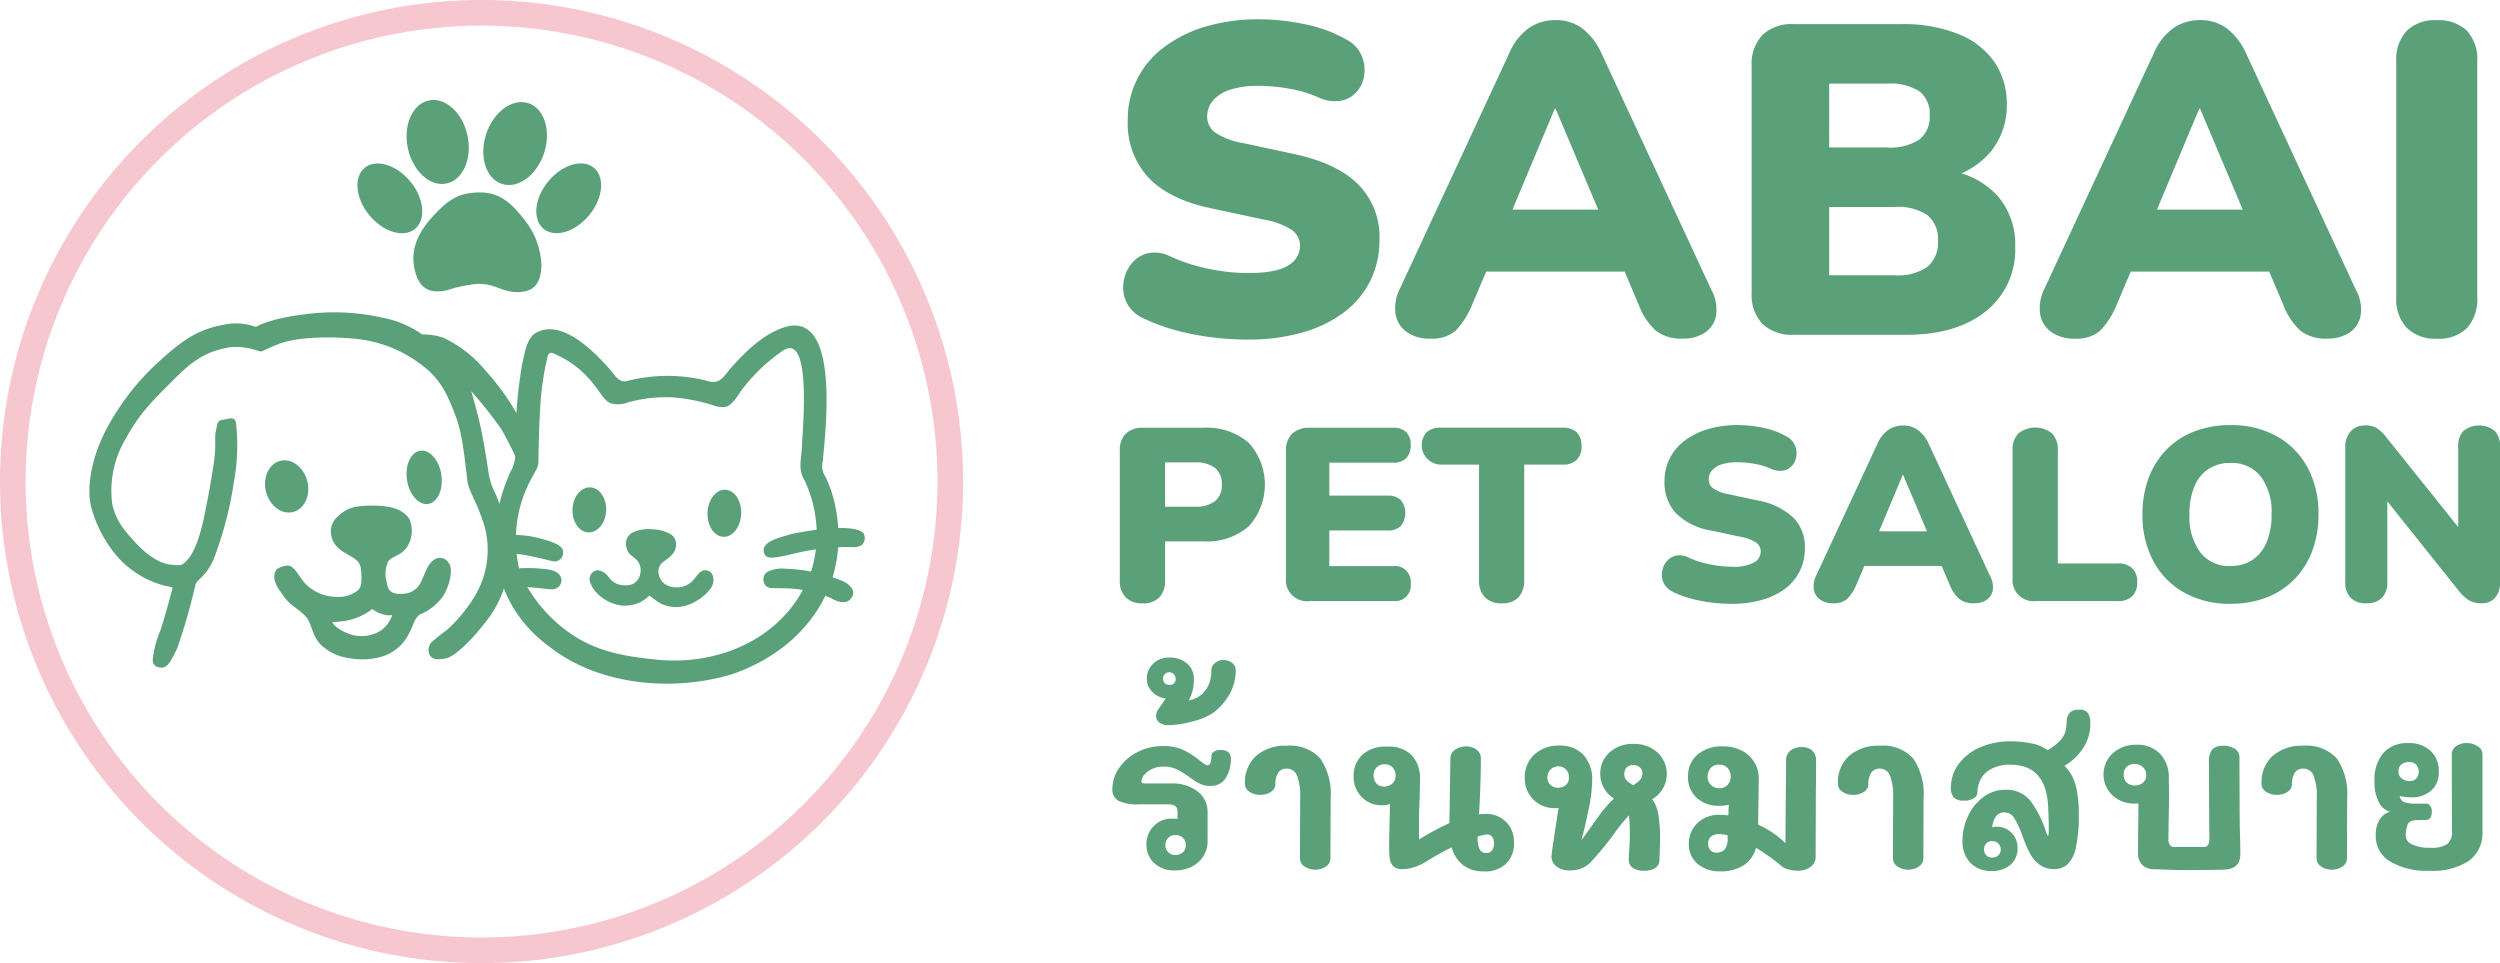 <?xml version="1.0" encoding="UTF-8"?>
<svg xmlns="http://www.w3.org/2000/svg" width="300.682" height="115.834" viewBox="0 0 300.682 115.834">
  <path d="M57.917,0a57.917,57.917,0,1,0,57.917,57.917A57.921,57.921,0,0,0,57.917,0Zm0,112.754a54.836,54.836,0,1,1,54.836-54.836A54.839,54.839,0,0,1,57.917,112.754Z" fill="#f7c7cf"></path>
  <path d="M88.4,48.568a16.8,16.8,0,0,0-3.672.764c-1.454.29-3.025.3-3.74-1.959-.912-2.871.364-5.231,2.458-7.369,1.719-1.762,2.945-2.428,5.243-2.434,2.218-.006,3.611,1.091,5.089,2.957a9.324,9.324,0,0,1,2.311,5.687c0,2.033-.746,2.988-1.965,3.247-1.614.345-2.8-.3-3.949-.665A5.961,5.961,0,0,0,88.4,48.568Z" transform="translate(-30.972 -14.422)" fill="#5aa179"></path>
  <ellipse cx="3.666" cy="5.108" rx="3.666" ry="5.108" transform="translate(47.988 12.847) rotate(-12.09)" fill="#5aa179"></ellipse>
  <ellipse cx="5.108" cy="3.666" rx="5.108" ry="3.666" transform="matrix(0.312, -0.95, 0.95, 0.312, 56.88, 20.975)" fill="#5aa179"></ellipse>
  <ellipse cx="4.757" cy="3.192" rx="4.757" ry="3.192" transform="translate(62.913 25.493) rotate(-50.54)" fill="#5aa179"></ellipse>
  <ellipse cx="3.192" cy="4.757" rx="3.192" ry="4.757" transform="translate(41.399 22.214) rotate(-39.46)" fill="#5aa179"></ellipse>
  <ellipse cx="2.834" cy="2.027" rx="2.834" ry="2.027" transform="translate(84.974 64.478) rotate(-87.6)" fill="#5aa179"></ellipse>
  <ellipse cx="2.711" cy="2.027" rx="2.711" ry="2.027" transform="translate(68.742 63.948) rotate(-87.6)" fill="#5aa179"></ellipse>
  <path d="M122.274,111.272a3.76,3.76,0,0,1-1.072.795,4.306,4.306,0,0,1-2.206.419,5.06,5.06,0,0,1-2.828-1.306,3.72,3.72,0,0,1-1-1.448,1.092,1.092,0,0,1,.191-1.146.917.917,0,0,1,1.06-.277,2.114,2.114,0,0,1,.992.789,2.19,2.19,0,0,0,1.362.887,2.843,2.843,0,0,0,1.411-.049,1.668,1.668,0,0,0,1-1.282,1.847,1.847,0,0,0-.333-1.547c-.462-.493-.832-.665-1.066-.986a1.98,1.98,0,0,1-.3-1.331,1.461,1.461,0,0,1,.807-1.1,4.448,4.448,0,0,1,2.292-.382,4.705,4.705,0,0,1,2.237.579,1.419,1.419,0,0,1,.665,1.164,1.784,1.784,0,0,1-.579,1.411c-.345.407-.937.672-1.245,1.035a1.422,1.422,0,0,0-.259,1.177,1.915,1.915,0,0,0,.795,1.263,2.73,2.73,0,0,0,2.039.283,2.679,2.679,0,0,0,1.565-1.1c.53-.69.783-.875,1.177-.875a.909.909,0,0,1,.937.672,1.724,1.724,0,0,1-.32,1.577,5.169,5.169,0,0,1-1.731,1.473,4.624,4.624,0,0,1-2.144.684,4.115,4.115,0,0,1-2.175-.462c-.376-.228-1.275-.93-1.275-.93Z" transform="translate(-44.178 -39.652)" fill="#5aa179"></path>
  <path d="M159.548,105.354a28.471,28.471,0,0,0-7.049.844,19.292,19.292,0,0,1-1.99.4c-.481.055-1.06.074-1.288-.3-.863-1.6,2.021-2.132,3.13-2.489,1.657-.37,7.554-1.411,8.731-.1a1.184,1.184,0,0,1-.2,1.4,1.884,1.884,0,0,1-1.306.24h-.037Z" transform="translate(-57.219 -39.563)" fill="#5aa179"></path>
  <path d="M157.171,114.554a16.474,16.474,0,0,0-3.882-1.06c-1.67-.2-2.391-.092-3.376-.16a.938.938,0,0,1-.875-.838,1.03,1.03,0,0,1,.5-1.115,3.879,3.879,0,0,1,2.12-.364,19.223,19.223,0,0,1,5.434.943c1.738.591,1.984.739,2.471,1.288a.967.967,0,0,1,.025,1.282c-.7,1.134-2.415.031-2.415.031Z" transform="translate(-57.202 -42.613)" fill="#5aa179"></path>
  <path d="M98.477,106.652a16.1,16.1,0,0,1,2.44.32c1.744.364,2.28.548,2.8.635a1,1,0,0,0,1.14-.85c.129-.6-.055-1.2-2.563-1.848a11.386,11.386,0,0,0-4-.437c-.85.012-1.356.234-1.466.733a.908.908,0,0,0,.388,1.091A3.19,3.19,0,0,0,98.477,106.652Z" transform="translate(-37.153 -40.097)" fill="#5aa179"></path>
  <path d="M99.987,113.074s1.811.142,2.779.246c1.263.136,1.51.191,1.929-.037a1.033,1.033,0,0,0,.5-1.245c-.185-.493-.635-.869-1.676-1a17.282,17.282,0,0,0-3.623-.1c-.856.129-1.3.111-1.559.752a.931.931,0,0,0,.573,1.2,3.681,3.681,0,0,0,1.072.185Z" transform="translate(-37.719 -42.563)" fill="#5aa179"></path>
  <path d="M137.542,85.15a16.643,16.643,0,0,0-1.158-3.413,2.209,2.209,0,0,1-.345-1.8c.37-3.876,2-17.714-4.233-16.291-2.668.721-4.812,2.791-6.7,4.88-1,1.115-1.374,2.243-3.105,1.633a19.551,19.551,0,0,0-9.47.049c-.937.259-1.386-.542-2.052-1.349-2.015-2.3-6.168-6.5-9.261-4.2-.863.9-1,2.15-1.349,3.641a60.893,60.893,0,0,0-.813,10.111,4.542,4.542,0,0,1-.591,2.779c-3.481,7.763-2.095,16.1,4.861,21.1,5.921,4.566,14.763,5.33,21.83,3.185,8.885-3.068,14.325-10.807,12.4-20.2l-.025-.111Zm-2.779,7.6c-2.551,7.905-10.684,11.867-18.885,10.955-3.839-.388-7.19-.974-10.444-3.309A17.656,17.656,0,0,1,99.7,93.43a15.345,15.345,0,0,1,1.534-11.885c.505-.943.616-1.078.622-1.768,0-.943.068-4.06.2-6.143a34.044,34.044,0,0,1,.918-6.445c.111-.271.253-.382.505-.357a11.711,11.711,0,0,1,4.941,3.691c.764.906,1.312,1.99,2.027,2.335a3.055,3.055,0,0,0,2.015-.018,16.66,16.66,0,0,1,5.7-.641,21.8,21.8,0,0,1,4.775.955,2.592,2.592,0,0,0,1.577.136c.863-.394,1.374-1.491,1.972-2.237a21.079,21.079,0,0,1,4.88-4.559c3.364-1.972,2.261,9.532,2.181,11.429-.012,1.411-.511,2.81.21,4.036a15.2,15.2,0,0,1,1.035,10.69l-.031.111Z" transform="translate(-37.092 -24.392)" fill="#5aa179"></path>
  <ellipse cx="2.089" cy="3.235" rx="2.089" ry="3.235" transform="matrix(0.989, -0.147, 0.147, 0.989, 48.475, 54.518)" fill="#5aa179"></ellipse>
  <ellipse cx="2.563" cy="3.173" rx="2.563" ry="3.173" transform="translate(31.227 56.041) rotate(-13.91)" fill="#5aa179"></ellipse>
  <path d="M74.474,105.545a1.188,1.188,0,0,0-1.774-.29c-.727.53-.887,1.294-1.448,2.465a2.428,2.428,0,0,1-2.23,1.583c-1.392.092-1.836-.345-1.978-1.473a3.5,3.5,0,0,1,.216-2.458c.672-.715,1.331-.573,2.138-1.547a3.553,3.553,0,0,0,.364-3.567c-.795-1.1-2.107-1.571-4.479-1.559-2.267.012-3.044.339-4.048,1.257a2.371,2.371,0,0,0-.887,2.083c.2,1.534,1.226,2.083,2.243,2.662s1.337.949,1.392,1.861c.068,1.066.123,1.848-.394,2.329a3.691,3.691,0,0,1-2.612.782,5.255,5.255,0,0,1-3.826-1.725c-.764-.9-1.288-2.175-2.12-2.027s-1.436.32-1.491,1.22.579,1.682,1.245,2.612,1.774,1.417,2.625,2.384c.628.715.7,2.335,1.762,3.327a6.047,6.047,0,0,0,3.432,1.583,8.18,8.18,0,0,0,4.331-.345,5.373,5.373,0,0,0,2.8-2.612c.579-1.017.665-1.947,1.392-2.329a6.357,6.357,0,0,0,2.656-2.089c.77-1.128,1.386-3.321.7-4.134Zm-8,8.1a4.367,4.367,0,0,1-4.331.32c-1.454-.653-1.633-1.263-1.633-1.263a12.137,12.137,0,0,0,1.793-.185,7.275,7.275,0,0,0,3.013-1.38,4.121,4.121,0,0,0,1.269.628,2.254,2.254,0,0,0,1.14.092,3.8,3.8,0,0,1-1.257,1.787Z" transform="translate(-20.55 -37.887)" fill="#5aa179"></path>
  <path d="M69.9,80.819s-2.058-4.424-2.957-5.872a53.227,53.227,0,0,0-3.567-4.492s.2.61.838,3.075,1.245,6.728,1.245,6.728a8.454,8.454,0,0,0,.875,2.637,22.043,22.043,0,0,1,1.688,7.073,13.59,13.59,0,0,1-2.243,7.338c-1.306,1.885-4,4.954-5.422,5.274-.641.142-1.627.259-1.972-.376a1.4,1.4,0,0,1,.173-1.51,19.594,19.594,0,0,1,1.8-1.448,17.39,17.39,0,0,0,3.709-4.609,10.772,10.772,0,0,0,.93-7.856c-.844-2.84-1.855-4.177-2.058-5.367s-.462-5.367-1.392-7.831-1.768-4.553-4.116-6.26a15.4,15.4,0,0,0-7.917-3.161c-3.278-.32-7.19-.234-9.421.665s-1.75.918-2.317.789a8.169,8.169,0,0,0-3.278-.468c-2.582.407-4.288,1.306-6.642,3.654-2.582,2.582-4.319,4.2-6.032,7.363a12.21,12.21,0,0,0-1.627,7.856c.431,1.941,1.306,3.044,2.84,4.695s3.044,2.52,4.288,2.612,1.189.148,1.855-.524,1.448-2.317,2-4.929.869-4.381,1.22-6.7.055-2.988.259-3.912.117-1.275.93-1.392,1.22-.376,1.479.29a24.139,24.139,0,0,1-.234,7.19A44.159,44.159,0,0,1,32.422,90.6c-1.017,2.317-2,2.378-2.23,3.192a72.438,72.438,0,0,1-2.175,7.566c-.752,1.6-1.189,2.378-1.885,2.347s-1.017-.29-1.072-.869a12.23,12.23,0,0,1,.93-3.6c.672-2.033,1.479-5.163,1.479-5.163a10.616,10.616,0,0,0-1.041-.234,11.631,11.631,0,0,1-5.508-3.364,15.081,15.081,0,0,1-3.3-6.266c-.493-2.3.068-5.964,2.144-9.686a30.193,30.193,0,0,1,6.463-8c2.859-2.588,4.726-3.567,7.246-4.03a7.056,7.056,0,0,1,4,.234s1.448-.955,5.595-1.479a26.446,26.446,0,0,1,9.655.376,11.925,11.925,0,0,1,4.726,2,7.92,7.92,0,0,1,2.582.407,14.683,14.683,0,0,1,4.985,3.857,30.6,30.6,0,0,1,4.929,7.338c1.306,2.816,1.306,3.654,1.245,4.2s-1.306,1.38-1.306,1.38Z" transform="translate(-6.698 -23.407)" fill="#5aa179"></path>
  <path d="M234.217,42.291a35.905,35.905,0,0,1-4.424-.29,30.531,30.531,0,0,1-4.375-.875,22.543,22.543,0,0,1-3.709-1.38,4.155,4.155,0,0,1-2.015-1.83,4.08,4.08,0,0,1-.425-2.409,4.66,4.66,0,0,1,.9-2.255,3.607,3.607,0,0,1,1.959-1.325,4.035,4.035,0,0,1,2.754.345,20.515,20.515,0,0,0,4.559,1.485,23.186,23.186,0,0,0,4.769.53c2.329,0,3.968-.308,4.9-.924a2.708,2.708,0,0,0,1.4-2.3,2.335,2.335,0,0,0-.98-1.959,9.293,9.293,0,0,0-3.469-1.269l-6.2-1.325q-5.083-1.063-7.579-3.709a9.559,9.559,0,0,1-2.489-6.833,10.782,10.782,0,0,1,4.375-8.854,15.683,15.683,0,0,1,4.978-2.465A22.082,22.082,0,0,1,235.6,3.77a26.522,26.522,0,0,1,5.588.61,16.385,16.385,0,0,1,4.9,1.83,3.818,3.818,0,0,1,1.75,1.75,4.415,4.415,0,0,1,.425,2.3,3.894,3.894,0,0,1-.819,2.095,3.343,3.343,0,0,1-1.91,1.189,4.574,4.574,0,0,1-2.834-.394,14.879,14.879,0,0,0-3.469-1.035,21.425,21.425,0,0,0-3.734-.345,10.974,10.974,0,0,0-3.339.45,4.51,4.51,0,0,0-2.095,1.3,2.967,2.967,0,0,0-.715,1.959,2.358,2.358,0,0,0,.924,1.879,8.436,8.436,0,0,0,3.42,1.3l6.149,1.325q5.139,1.109,7.683,3.654a8.968,8.968,0,0,1,2.545,6.624,10.913,10.913,0,0,1-1.115,4.978,10.654,10.654,0,0,1-3.179,3.789,15.168,15.168,0,0,1-4.978,2.409,23.443,23.443,0,0,1-6.568.85Z" transform="translate(-84.156 -1.447)" fill="#5aa179"></path>
  <path d="M276.53,42.242a4.728,4.728,0,0,1-2.754-.77,3.256,3.256,0,0,1-1.38-2.12,5.12,5.12,0,0,1,.474-3.044L286.062,7.9a7.111,7.111,0,0,1,2.36-3.019,5.575,5.575,0,0,1,3.2-.955,5.339,5.339,0,0,1,3.155.955A7.772,7.772,0,0,1,297.14,7.9l13.192,28.4a4.964,4.964,0,0,1,.61,3.075,3.1,3.1,0,0,1-1.325,2.12,4.646,4.646,0,0,1-2.674.739,4.955,4.955,0,0,1-3.259-.955,8.02,8.02,0,0,1-2.039-3.075l-2.859-6.728,3.709,2.7h-21.83l3.765-2.7-2.859,6.728a9.8,9.8,0,0,1-1.959,3.075,4.335,4.335,0,0,1-3.075.955Zm15-27.659L285.378,29.26l-1.485-2.545h15.422L297.83,29.26l-6.2-14.676h-.1Z" transform="translate(-104.535 -1.509)" fill="#5aa179"></path>
  <path d="M347.019,42.067a5.122,5.122,0,0,1-3.789-1.3,5.042,5.042,0,0,1-1.3-3.734V9.744a5.032,5.032,0,0,1,1.3-3.734,5.137,5.137,0,0,1,3.789-1.3h12.927a17.687,17.687,0,0,1,6.864,1.2,9.539,9.539,0,0,1,4.319,3.364,8.822,8.822,0,0,1,1.485,5.089,8.689,8.689,0,0,1-1.879,5.619,9.449,9.449,0,0,1-5.114,3.179v-.85a9.929,9.929,0,0,1,5.909,3.075,8.917,8.917,0,0,1,2.095,6.094,9.434,9.434,0,0,1-3.524,7.763q-3.521,2.837-9.618,2.834H347.026Zm4.233-22.52H358.2a6.418,6.418,0,0,0,3.894-.955,3.433,3.433,0,0,0,1.245-2.914,3.369,3.369,0,0,0-1.245-2.89,6.568,6.568,0,0,0-3.894-.924h-6.944Zm0,15.367h7.893a6.146,6.146,0,0,0,3.949-1.035,3.788,3.788,0,0,0,1.245-3.1,3.712,3.712,0,0,0-1.245-3.075,6.261,6.261,0,0,0-3.949-1h-7.893v8.213Z" transform="translate(-131.253 -1.808)" fill="#5aa179"></path>
  <path d="M402.35,42.242a4.728,4.728,0,0,1-2.754-.77,3.256,3.256,0,0,1-1.38-2.12,5.12,5.12,0,0,1,.474-3.044L411.882,7.9a7.111,7.111,0,0,1,2.36-3.019,5.575,5.575,0,0,1,3.2-.955,5.339,5.339,0,0,1,3.155.955A7.771,7.771,0,0,1,422.96,7.9l13.192,28.4a4.965,4.965,0,0,1,.61,3.075,3.1,3.1,0,0,1-1.325,2.12,4.645,4.645,0,0,1-2.674.739,4.955,4.955,0,0,1-3.259-.955,8.02,8.02,0,0,1-2.039-3.075l-2.859-6.728,3.709,2.7h-21.83l3.765-2.7-2.859,6.728a9.8,9.8,0,0,1-1.959,3.075,4.335,4.335,0,0,1-3.075.955Zm14.991-27.659L411.192,29.26l-1.485-2.545h15.422l-1.485,2.545-6.2-14.676h-.1Z" transform="translate(-152.832 -1.509)" fill="#5aa179"></path>
  <path d="M472.624,42.245a4.813,4.813,0,0,1-3.6-1.3,5.041,5.041,0,0,1-1.269-3.685V8.918a5.041,5.041,0,0,1,1.269-3.709,4.852,4.852,0,0,1,3.6-1.269,4.919,4.919,0,0,1,3.629,1.269A5.084,5.084,0,0,1,477.5,8.918V37.267a5.183,5.183,0,0,1-1.22,3.685,4.8,4.8,0,0,1-3.654,1.3Z" transform="translate(-179.551 -1.512)" fill="#5aa179"></path>
  <path d="M221.307,104.615a2.659,2.659,0,0,1-2.009-.727,2.764,2.764,0,0,1-.709-2.027V86.248a2.714,2.714,0,0,1,.727-2.039,2.764,2.764,0,0,1,2.027-.709h7.277a7.691,7.691,0,0,1,5.484,1.818,7.468,7.468,0,0,1,0,10.031,7.7,7.7,0,0,1-5.484,1.818h-4.584v4.7a2.868,2.868,0,0,1-.678,2.027,2.682,2.682,0,0,1-2.039.727Zm2.723-11.62h3.635a3.7,3.7,0,0,0,2.366-.665,2.4,2.4,0,0,0,.826-2,2.426,2.426,0,0,0-.826-2.009,3.78,3.78,0,0,0-2.366-.653h-3.635Z" transform="translate(-83.908 -32.052)" fill="#5aa179"></path>
  <path d="M253.87,104.35a2.543,2.543,0,0,1-2.84-2.81V86.31a2.8,2.8,0,0,1,.727-2.083,2.873,2.873,0,0,1,2.113-.727H263.9a2.177,2.177,0,0,1,1.6.53,2.1,2.1,0,0,1,.53,1.54,2.225,2.225,0,0,1-.53,1.583,2.141,2.141,0,0,1-1.6.548h-7.659v3.962h7.012a2.2,2.2,0,0,1,1.583.53,2.507,2.507,0,0,1,0,3.13,2.168,2.168,0,0,1-1.583.53h-7.012v4.288H263.9a1.891,1.891,0,0,1,2.126,2.1,1.87,1.87,0,0,1-2.126,2.095H253.87Z" transform="translate(-96.36 -32.052)" fill="#5aa179"></path>
  <path d="M287.142,104.611a2.659,2.659,0,0,1-2.009-.727,2.764,2.764,0,0,1-.709-2.027V87.926h-4.646a2.335,2.335,0,0,1-1.67-3.876,2.29,2.29,0,0,1,1.67-.561H294.5a2.29,2.29,0,0,1,1.67.561,2.221,2.221,0,0,1,.579,1.657,2.161,2.161,0,0,1-.579,1.639,2.281,2.281,0,0,1-1.67.579h-4.646v13.931a2.868,2.868,0,0,1-.678,2.027A2.682,2.682,0,0,1,287.142,104.611Z" transform="translate(-106.533 -32.049)" fill="#5aa179"></path>
  <path d="M332.754,104.473a20.412,20.412,0,0,1-2.471-.16,17.267,17.267,0,0,1-2.44-.487,12.422,12.422,0,0,1-2.07-.77,2.35,2.35,0,0,1-1.121-1.023,2.261,2.261,0,0,1-.234-1.343,2.578,2.578,0,0,1,.505-1.257,2.038,2.038,0,0,1,1.1-.739,2.257,2.257,0,0,1,1.54.191,11.212,11.212,0,0,0,2.545.826,13.123,13.123,0,0,0,2.662.3,5.254,5.254,0,0,0,2.736-.518,1.512,1.512,0,0,0,.782-1.288,1.313,1.313,0,0,0-.548-1.1A5.158,5.158,0,0,0,333.8,96.4l-3.463-.739a7.828,7.828,0,0,1-4.227-2.07,5.353,5.353,0,0,1-1.392-3.814,6.005,6.005,0,0,1,2.44-4.941,8.749,8.749,0,0,1,2.779-1.374,12.326,12.326,0,0,1,3.592-.487,14.719,14.719,0,0,1,3.118.339,9.129,9.129,0,0,1,2.736,1.023,2.1,2.1,0,0,1,.973.974,2.4,2.4,0,0,1,.234,1.288,2.148,2.148,0,0,1-.456,1.171,1.914,1.914,0,0,1-1.066.665,2.524,2.524,0,0,1-1.583-.222,8.279,8.279,0,0,0-1.935-.579,11.741,11.741,0,0,0-2.083-.191,6.065,6.065,0,0,0-1.861.253,2.544,2.544,0,0,0-1.171.727,1.649,1.649,0,0,0-.4,1.1,1.3,1.3,0,0,0,.518,1.047,4.705,4.705,0,0,0,1.91.727l3.432.739a8.517,8.517,0,0,1,4.288,2.039,5,5,0,0,1,1.417,3.7,6.122,6.122,0,0,1-.622,2.779,5.954,5.954,0,0,1-1.775,2.113A8.517,8.517,0,0,1,336.426,104a13.154,13.154,0,0,1-3.666.474Z" transform="translate(-124.523 -31.849)" fill="#5aa179"></path>
  <path d="M356.366,104.446a2.638,2.638,0,0,1-1.54-.431,1.792,1.792,0,0,1-.77-1.183,2.851,2.851,0,0,1,.265-1.7l7.363-15.853A4.019,4.019,0,0,1,363,83.59a3.1,3.1,0,0,1,1.787-.53,3.022,3.022,0,0,1,1.762.53,4.332,4.332,0,0,1,1.319,1.688l7.363,15.853a2.754,2.754,0,0,1,.339,1.713,1.713,1.713,0,0,1-.739,1.183,2.574,2.574,0,0,1-1.491.413,2.779,2.779,0,0,1-1.818-.53,4.543,4.543,0,0,1-1.14-1.713l-1.6-3.758,2.07,1.51H358.67l2.1-1.51-1.6,3.758a5.437,5.437,0,0,1-1.1,1.713,2.408,2.408,0,0,1-1.713.53Zm8.367-15.434L361.3,97.207l-.826-1.417h8.607l-.826,1.417-3.463-8.195Z" transform="translate(-135.893 -31.883)" fill="#5aa179"></path>
  <path d="M395.614,104.331a2.522,2.522,0,0,1-2.754-2.754V86.2a2.755,2.755,0,0,1,.709-2.039,3.228,3.228,0,0,1,4.036,0,2.8,2.8,0,0,1,.7,2.039V99.8h7.215a2.4,2.4,0,0,1,1.731.579,2.184,2.184,0,0,1,.6,1.67,2.271,2.271,0,0,1-.6,1.688,2.379,2.379,0,0,1-1.731.591h-9.908Z" transform="translate(-150.803 -32.033)" fill="#5aa179"></path>
  <path d="M428.805,104.477a11.194,11.194,0,0,1-5.558-1.343,9.339,9.339,0,0,1-3.709-3.771,11.685,11.685,0,0,1-1.319-5.65,12.377,12.377,0,0,1,.752-4.405,9.719,9.719,0,0,1,2.157-3.4,9.466,9.466,0,0,1,3.358-2.175,11.839,11.839,0,0,1,4.319-.752,11.19,11.19,0,0,1,5.545,1.331,9.379,9.379,0,0,1,3.709,3.74,11.533,11.533,0,0,1,1.331,5.662,12.377,12.377,0,0,1-.752,4.405,9.828,9.828,0,0,1-2.156,3.413,9.331,9.331,0,0,1-3.358,2.187,11.839,11.839,0,0,1-4.319.752Zm0-4.553a4.632,4.632,0,0,0,2.662-.739,4.723,4.723,0,0,0,1.688-2.132,8.5,8.5,0,0,0,.591-3.339,7.1,7.1,0,0,0-1.3-4.553,4.4,4.4,0,0,0-3.635-1.627,4.717,4.717,0,0,0-2.649.727,4.579,4.579,0,0,0-1.7,2.1,8.487,8.487,0,0,0-.591,3.358,7.182,7.182,0,0,0,1.3,4.572,4.374,4.374,0,0,0,3.635,1.639Z" transform="translate(-160.538 -31.853)" fill="#5aa179"></path>
  <path d="M460.355,104.446a2.547,2.547,0,0,1-1.892-.653,2.61,2.61,0,0,1-.653-1.922V85.753a2.794,2.794,0,0,1,.653-2,2.238,2.238,0,0,1,1.713-.7,2.625,2.625,0,0,1,1.479.357,5.3,5.3,0,0,1,1.183,1.183l9.378,11.713h-.826V85.6a2.591,2.591,0,0,1,.635-1.892,3.03,3.03,0,0,1,3.758,0,2.591,2.591,0,0,1,.635,1.892v16.383a2.584,2.584,0,0,1-.591,1.787,2.025,2.025,0,0,1-1.6.665,2.924,2.924,0,0,1-1.583-.37,5.435,5.435,0,0,1-1.226-1.171l-9.378-11.744h.826v10.709a2.631,2.631,0,0,1-.635,1.922,2.522,2.522,0,0,1-1.879.653Z" transform="translate(-175.735 -31.883)" fill="#5aa179"></path>
  <path d="M231.391,147.168a4.167,4.167,0,0,1-.616,2.311,2.074,2.074,0,0,1-1.855.949,2.86,2.86,0,0,1-1.263-.265,7.839,7.839,0,0,1-1.288-.819,11.28,11.28,0,0,0-1.516-.924,3.656,3.656,0,0,0-1.59-.314,3.09,3.09,0,0,0-1.325.277,2.753,2.753,0,0,0-.949.7,1.244,1.244,0,0,0-.351.77.261.261,0,0,0,.086.216.631.631,0,0,0,.339.062h3.284a4.858,4.858,0,0,1,3.007.937,3.051,3.051,0,0,1,1.238,2.575V157.1a3.284,3.284,0,0,1-.493,1.756,3.539,3.539,0,0,1-1.374,1.263,4.234,4.234,0,0,1-2.021.468,3.491,3.491,0,0,1-2.551-.887,2.987,2.987,0,0,1-.912-2.224,3.035,3.035,0,0,1,.856-2.2,2.971,2.971,0,0,1,2.274-.912,4.821,4.821,0,0,1,.6.049v-.937c0-.555-.382-.832-1.14-.832H220.35a5.157,5.157,0,0,1-2.489-.431,1.566,1.566,0,0,1-.721-1.466,4.359,4.359,0,0,1,.795-2.452,5.889,5.889,0,0,1,2.2-1.922,6.575,6.575,0,0,1,3.118-.733,5.593,5.593,0,0,1,2.452.481,10.157,10.157,0,0,1,1.922,1.238c.185.154.364.283.53.407a.814.814,0,0,0,.431.179c.3,0,.456-.37.456-1.109a.616.616,0,0,1,.314-.518,1.349,1.349,0,0,1,.77-.216c.844,0,1.263.351,1.263,1.06Zm-5.779,11.257a1.106,1.106,0,0,0,.351-.869,1.183,1.183,0,0,0-.351-.9,1.281,1.281,0,0,0-.887-.314,1.156,1.156,0,0,0-.869.339,1.179,1.179,0,0,0-.339.875,1.11,1.11,0,0,0,.339.844,1.175,1.175,0,0,0,.869.339A1.3,1.3,0,0,0,225.612,158.425Z" transform="translate(-83.351 -55.905)" fill="#5aa179"></path>
  <path d="M234.116,129a1.053,1.053,0,0,1,.444.869,5.809,5.809,0,0,1-.77,2.933,7.043,7.043,0,0,1-1.935,2.2,7.558,7.558,0,0,1-2.465,1.035,11.54,11.54,0,0,1-2.945.456,1.658,1.658,0,0,1-1.072-.314.986.986,0,0,1-.394-.795,1.409,1.409,0,0,1,.228-.733c.086-.136.394-.592.937-1.362a2.706,2.706,0,0,1-1.614-.795,2.205,2.205,0,0,1-.659-1.6,2.393,2.393,0,0,1,.758-1.793,2.618,2.618,0,0,1,1.892-.733,3.152,3.152,0,0,1,2.212.733,2.4,2.4,0,0,1,.795,1.842,5.223,5.223,0,0,1-.579,2.5l-.049.074a3.411,3.411,0,0,0,1.59-.733,3.963,3.963,0,0,0,.844-1.214,4.119,4.119,0,0,0,.29-1.645,1.134,1.134,0,0,1,.444-.9,1.512,1.512,0,0,1,1-.364,1.655,1.655,0,0,1,1.047.339Zm-8.1,2.428a.733.733,0,0,0,.555.216.67.67,0,0,0,.758-.758.756.756,0,0,0-.216-.53.759.759,0,0,0-1.084,0,.79.79,0,0,0-.012,1.072Z" transform="translate(-85.935 -49.276)" fill="#5aa179"></path>
  <path d="M250.167,160.086a1.192,1.192,0,0,1-.53-1l.025-7.2a6.816,6.816,0,0,0-.394-2.754,1.282,1.282,0,0,0-1.226-.807,1.129,1.129,0,0,0-1.035.518,2.459,2.459,0,0,0-.327,1.349,1.1,1.1,0,0,1-.53.924,2.187,2.187,0,0,1-1.288.364,2.215,2.215,0,0,1-1.3-.376,1.13,1.13,0,0,1-.542-.961,4.283,4.283,0,0,1,1.349-3.358,5.308,5.308,0,0,1,3.678-1.214,4.915,4.915,0,0,1,4.03,1.528,7.563,7.563,0,0,1,1.251,4.812l-.025,7.172a1.2,1.2,0,0,1-.518,1,2.361,2.361,0,0,1-2.612,0Z" transform="translate(-93.286 -55.879)" fill="#5aa179"></path>
  <path d="M282.572,154.77a3.465,3.465,0,0,1,.949,2.551,3.292,3.292,0,0,1-.937,2.465,3.584,3.584,0,0,1-2.68.949,4.092,4.092,0,0,1-2.44-.709,3.892,3.892,0,0,1-1.429-2.175h-.025a26.322,26.322,0,0,0-2.372,1.288c-.117.068-.339.2-.672.407a6.078,6.078,0,0,1-.924.481,5.642,5.642,0,0,1-.795.277,4,4,0,0,1-1.1.154,1.582,1.582,0,0,1-1.177-.364,1.97,1.97,0,0,1-.419-1.152c-.031-.271-.049-.764-.049-1.491,0-.524.019-1.374.049-2.551l.049-2.274a2.732,2.732,0,0,1-.986.154,3.268,3.268,0,0,1-2.4-.986,3.385,3.385,0,0,1-.986-2.5,3.491,3.491,0,0,1,.986-2.526,4.046,4.046,0,0,1,3.056-1.035,3.807,3.807,0,0,1,2.957,1.035,4.036,4.036,0,0,1,.986,2.908c0,.505-.018,1.294-.049,2.372,0,.222-.012.567-.037,1.047s-.037.937-.037,1.38v1.312c0,.524.006.893.025,1.109a31.323,31.323,0,0,1,3.635-1.972c0-.555.006-1.017.025-1.386.049-3.654.086-5.81.1-6.469a1.215,1.215,0,0,1,.579-.986,2.271,2.271,0,0,1,1.312-.382,1.954,1.954,0,0,1,1.263.407,1.218,1.218,0,0,1,.505.986c0,1.1-.025,2.323-.074,3.691s-.1,2.391-.154,3.081c.37-.031.628-.049.782-.049a3.314,3.314,0,0,1,2.465.961Zm-15.619-4.633a1.209,1.209,0,0,0,.887.394,1.527,1.527,0,0,0,1.035-.351,1.238,1.238,0,0,0,.407-.986,1.381,1.381,0,0,0-.351-.949,1.215,1.215,0,0,0-.961-.394,1.3,1.3,0,0,0-.986.382,1.359,1.359,0,0,0-.351.961,1.387,1.387,0,0,0,.327.949Zm13.931,8.059a1.522,1.522,0,0,0,.025-1.6.71.71,0,0,0-.622-.3,4.567,4.567,0,0,0-1.134.253,3.418,3.418,0,0,0,.2,1.454.835.835,0,0,0,.832.518.826.826,0,0,0,.7-.314Z" transform="translate(-101.427 -55.928)" fill="#5aa179"></path>
  <path d="M312.97,151.877a4.084,4.084,0,0,1,.721,1.744,16.1,16.1,0,0,1,.216,2.957c0,.555-.019,1.238-.049,2.046l-.025.659a1.062,1.062,0,0,1-.518.856,2.427,2.427,0,0,1-1.349.327,2.394,2.394,0,0,1-1.312-.327,1.223,1.223,0,0,1-.505-1.109l.025-.684c.068-.807.1-1.633.1-2.477a19.77,19.77,0,0,0-.1-2.07c-.468.505-.943,1.072-1.417,1.694a36.327,36.327,0,0,1-3.235,3.993,3.333,3.333,0,0,1-2.372.937,2.6,2.6,0,0,1-1.731-.493,1.547,1.547,0,0,1-.567-1.226l.025-.253c.1-.758.2-1.46.3-2.107s.191-1.257.277-1.83c.031-.2.074-.431.111-.7s.086-.561.142-.9a2.2,2.2,0,0,1-.407.025,3.557,3.557,0,0,1-2.625-1.035,3.594,3.594,0,0,1-1.035-2.649,3.687,3.687,0,0,1,1.152-2.766,4.206,4.206,0,0,1,2.994-1.072,3.827,3.827,0,0,1,2.9,1.1,4.378,4.378,0,0,1,1.06,3.173,18.138,18.138,0,0,1-.456,3.537c-.3,1.448-.518,2.4-.647,2.84a3.859,3.859,0,0,0-.166.672,3.445,3.445,0,0,0,.314-.407c.142-.2.308-.431.493-.684q1.063-1.488,1.54-2.15a15.136,15.136,0,0,1,1.54-1.719,3.5,3.5,0,0,1-1.645-2.957,3.355,3.355,0,0,1,1.121-2.588,4.092,4.092,0,0,1,2.865-1.023,4.183,4.183,0,0,1,2.877,1.01,3.529,3.529,0,0,1-.628,5.656Zm-12.224-1.719a1.326,1.326,0,0,0,.912.327,1.48,1.48,0,0,0,.881-.29,1.084,1.084,0,0,0,.407-.949,1.256,1.256,0,0,0-1.263-1.337,1.336,1.336,0,0,0-.924.364,1.276,1.276,0,0,0-.388.973A1.14,1.14,0,0,0,300.745,150.158Zm9.168-2.12a1.037,1.037,0,0,0-.3.807,1.06,1.06,0,0,0,.253.733,3.444,3.444,0,0,0,.807.6,3.31,3.31,0,0,0,.819-.628,1.16,1.16,0,0,0,.29-.783.924.924,0,0,0-.314-.746,1.18,1.18,0,0,0-.795-.265,1.054,1.054,0,0,0-.758.277Z" transform="translate(-114.252 -55.74)" fill="#5aa179"></path>
  <path d="M344.464,146.218a1.567,1.567,0,0,1,.444,1.2q0,2.477-.025,4.165l-.025,7.424a1.416,1.416,0,0,1-.616,1.189,2.484,2.484,0,0,1-1.528.456,4.613,4.613,0,0,1-1.06-.142,1.95,1.95,0,0,1-.832-.364,26.139,26.139,0,0,0-3.13-2.249,3.565,3.565,0,0,1-1.516,2.12,5.059,5.059,0,0,1-2.779.709,4.07,4.07,0,0,1-2.754-.912,3.007,3.007,0,0,1-1.035-2.372,3.416,3.416,0,0,1,1.023-2.514,3.73,3.73,0,0,1,2.717-1,7.726,7.726,0,0,1,1.01.074l.049-1.288a4.777,4.777,0,0,1-1.084.129,3.9,3.9,0,0,1-2.791-.973,3.329,3.329,0,0,1-1.023-2.538,3.426,3.426,0,0,1,1.109-2.625,4.575,4.575,0,0,1,3.185-1.01,4.659,4.659,0,0,1,2.132.493,3.721,3.721,0,0,1,2.083,3.395l-.074,5.533a11.129,11.129,0,0,1,3.284,2.224l.025-4.473c.031-2.36.049-4.184.049-5.484a1.452,1.452,0,0,1,.505-1.164,2.1,2.1,0,0,1,1.386-.431,1.8,1.8,0,0,1,1.275.419Zm-10.179,4.091a1.54,1.54,0,0,0-.018-2.009,1.374,1.374,0,0,0-1.06-.407,1.236,1.236,0,0,0-.974.419,1.518,1.518,0,0,0-.364,1.047,1.265,1.265,0,0,0,.407.986,1.366,1.366,0,0,0,.961.382A1.324,1.324,0,0,0,334.285,150.309Zm-.012,6.075a4.834,4.834,0,0,0-1.035-.129,1.341,1.341,0,0,0-1,.327,1.164,1.164,0,0,0-.314.832,1.189,1.189,0,0,0,.253.733.858.858,0,0,0,.733.327,1.368,1.368,0,0,0,.974-.339,1.989,1.989,0,0,0,.388-1.4v-.351Z" transform="translate(-126.486 -55.928)" fill="#5aa179"></path>
  <path d="M365.917,160.086a1.192,1.192,0,0,1-.53-1l.025-7.2a6.817,6.817,0,0,0-.394-2.754,1.287,1.287,0,0,0-1.226-.807,1.129,1.129,0,0,0-1.035.518,2.459,2.459,0,0,0-.327,1.349,1.1,1.1,0,0,1-.53.924,2.187,2.187,0,0,1-1.288.364,2.214,2.214,0,0,1-1.3-.376,1.13,1.13,0,0,1-.542-.961,4.283,4.283,0,0,1,1.349-3.358,5.3,5.3,0,0,1,3.672-1.214,4.915,4.915,0,0,1,4.03,1.528,7.563,7.563,0,0,1,1.251,4.812l-.025,7.172a1.2,1.2,0,0,1-.518,1,2.361,2.361,0,0,1-2.612,0Z" transform="translate(-137.718 -55.879)" fill="#5aa179"></path>
  <path d="M395.879,147.8a14.9,14.9,0,0,1,.327,3.21,18.458,18.458,0,0,1-.351,4.091,3.816,3.816,0,0,1-1.01,2.033,2.39,2.39,0,0,1-1.614.567,2.835,2.835,0,0,1-1.805-.567,4.2,4.2,0,0,1-1.134-1.374,17.712,17.712,0,0,1-.869-2.07,11.985,11.985,0,0,0-.986-2.132,1.373,1.373,0,0,0-1.214-.672c-.795,0-1.269.6-1.442,1.793a1.641,1.641,0,0,1,.505-.074,2.487,2.487,0,0,1,2.551,2.575,2.521,2.521,0,0,1-.856,2.009,3.3,3.3,0,0,1-2.249.746,3.464,3.464,0,0,1-2.538-.949,3.69,3.69,0,0,1-.974-2.766,6.665,6.665,0,0,1,.672-2.9,5.931,5.931,0,0,1,1.842-2.286,4.328,4.328,0,0,1,2.637-.869,3.611,3.611,0,0,1,3.105,1.454,12.455,12.455,0,0,1,1.719,3.395c.136.456.234.684.3.684s.1-.308.1-.937c0-.709-.025-1.516-.074-2.428q-.2-5.176-4.5-5.176a4.542,4.542,0,0,0-2.514.592,3.008,3.008,0,0,0-1.2,1.349,3.856,3.856,0,0,0-.3,1.442.812.812,0,0,1-.419.628,2.012,2.012,0,0,1-1.177.3,1.6,1.6,0,0,1-1.251-.394,1.743,1.743,0,0,1-.339-1.177,4.738,4.738,0,0,1,.881-2.754,6.183,6.183,0,0,1,2.526-2.033,8.873,8.873,0,0,1,3.789-.77,12.521,12.521,0,0,1,2.465.24,4.676,4.676,0,0,1,1.959.819,6.082,6.082,0,0,0,1.5-1.134,2.871,2.871,0,0,0,.628-1.023,4.5,4.5,0,0,0,.166-1.072,4.632,4.632,0,0,1,.049-.53,1.354,1.354,0,0,1,.431-.832,1.534,1.534,0,0,1,1.01-.277,1.242,1.242,0,0,1,1.072.394,2.09,2.09,0,0,1,.29,1.226,5.253,5.253,0,0,1-.912,3.081,6.616,6.616,0,0,1-2.2,2.046,5.083,5.083,0,0,1,1.392,2.526Zm-9.359,6.821a1,1,0,0,0-.721-.277.924.924,0,0,0-.733.29,1.06,1.06,0,0,0-.253.721.987.987,0,0,0,.253.684.939.939,0,0,0,.733.277,1.012,1.012,0,0,0,.733-.265.919.919,0,0,0,.277-.7A.979.979,0,0,0,386.519,154.617Z" transform="translate(-146.182 -53.176)" fill="#5aa179"></path>
  <path d="M427.022,155.84c.031.973.049,1.879.049,2.7q0,1.821-2.021,1.867c-1.349.031-2.877.049-4.6.049-.844,0-2.07-.037-3.691-.1a2.037,2.037,0,0,1-1.516-.555,1.987,1.987,0,0,1-.481-1.386l.025-3.155c.018-.6.025-1.547.025-2.828a2.8,2.8,0,0,1-.456.025,3.783,3.783,0,0,1-2.668-1,3.467,3.467,0,0,1,.068-5.077,4.163,4.163,0,0,1,2.853-1,3.75,3.75,0,0,1,2.8,1.084,3.957,3.957,0,0,1,1.06,2.779l.025,2.07c0,1.06-.018,2.212-.049,3.463l-.025,1.947a1.131,1.131,0,0,0,.191.721.632.632,0,0,0,.518.24h3.537q.684,0,.684-.961l-.025-2.4-.025-6.87a2.244,2.244,0,0,1,.394-1.5,1.657,1.657,0,0,1,1.3-.444,2.519,2.519,0,0,1,1.429.364,1.165,1.165,0,0,1,.542,1.023l.025,6.667.025,2.274ZM413.4,149.925a1.3,1.3,0,0,0,.961.351,1.474,1.474,0,0,0,1.01-.339,1.15,1.15,0,0,0,.382-.9,1.287,1.287,0,0,0-.394-.961,1.41,1.41,0,0,0-1.023-.382,1.307,1.307,0,0,0-.924.339,1.222,1.222,0,0,0-.364.949,1.25,1.25,0,0,0,.351.937Z" transform="translate(-157.621 -55.809)" fill="#5aa179"></path>
  <path d="M448.607,160.086a1.192,1.192,0,0,1-.53-1l.025-7.2a6.816,6.816,0,0,0-.394-2.754,1.287,1.287,0,0,0-1.226-.807,1.129,1.129,0,0,0-1.035.518,2.46,2.46,0,0,0-.327,1.349,1.1,1.1,0,0,1-.53.924,2.187,2.187,0,0,1-1.288.364,2.215,2.215,0,0,1-1.3-.376,1.13,1.13,0,0,1-.542-.961,4.283,4.283,0,0,1,1.349-3.358,5.3,5.3,0,0,1,3.672-1.214,4.915,4.915,0,0,1,4.03,1.528,7.563,7.563,0,0,1,1.251,4.812l-.025,7.172a1.2,1.2,0,0,1-.518,1,2.361,2.361,0,0,1-2.612,0Z" transform="translate(-169.459 -55.879)" fill="#5aa179"></path>
  <path d="M475.935,145.438a1.126,1.126,0,0,1,.567.949v9.273a4.133,4.133,0,0,1-1.627,3.549,7.851,7.851,0,0,1-4.714,1.2,8.67,8.67,0,0,1-4.75-1.109,3.484,3.484,0,0,1-1.744-3.105,3.392,3.392,0,0,1,.505-2,2.136,2.136,0,0,1,1.214-.887,2.081,2.081,0,0,1-1.3-1.072,4.969,4.969,0,0,1-.567-2.612,4.858,4.858,0,0,1,1.072-3.395,3.825,3.825,0,0,1,2.97-1.177,3.78,3.78,0,0,1,2.7.937,3.244,3.244,0,0,1,.986,2.477,2.873,2.873,0,0,1-.9,2.286,3.5,3.5,0,0,1-2.465.819,5.707,5.707,0,0,1-1.337-.154.932.932,0,0,0,.505.721,3.521,3.521,0,0,0,1.386.191h1.238a.648.648,0,0,1,.53.253,1.184,1.184,0,0,1,.2.758c0,.641-.246.961-.733.961-.456,0-.826.006-1.109.025q-.859,0-1.072.555a3.754,3.754,0,0,0-.216,1.337,1.175,1.175,0,0,0,.733,1.01,4.794,4.794,0,0,0,2.249.407,3.27,3.27,0,0,0,2.033-.456,1.868,1.868,0,0,0,.542-1.516l-.025-9.273a1.145,1.145,0,0,1,.53-.961,2.116,2.116,0,0,1,1.263-.382,2.283,2.283,0,0,1,1.325.394Zm-9.181,2.175a1,1,0,0,0-.351.819,1.027,1.027,0,0,0,.419.9,1.552,1.552,0,0,0,.924.29,1.021,1.021,0,0,0,.795-.314,1.178,1.178,0,0,0,.29-.819,1.162,1.162,0,0,0-.3-.844,1.181,1.181,0,0,0-.887-.314,1.354,1.354,0,0,0-.881.29Z" transform="translate(-177.927 -55.679)" fill="#5aa179"></path>
</svg>
